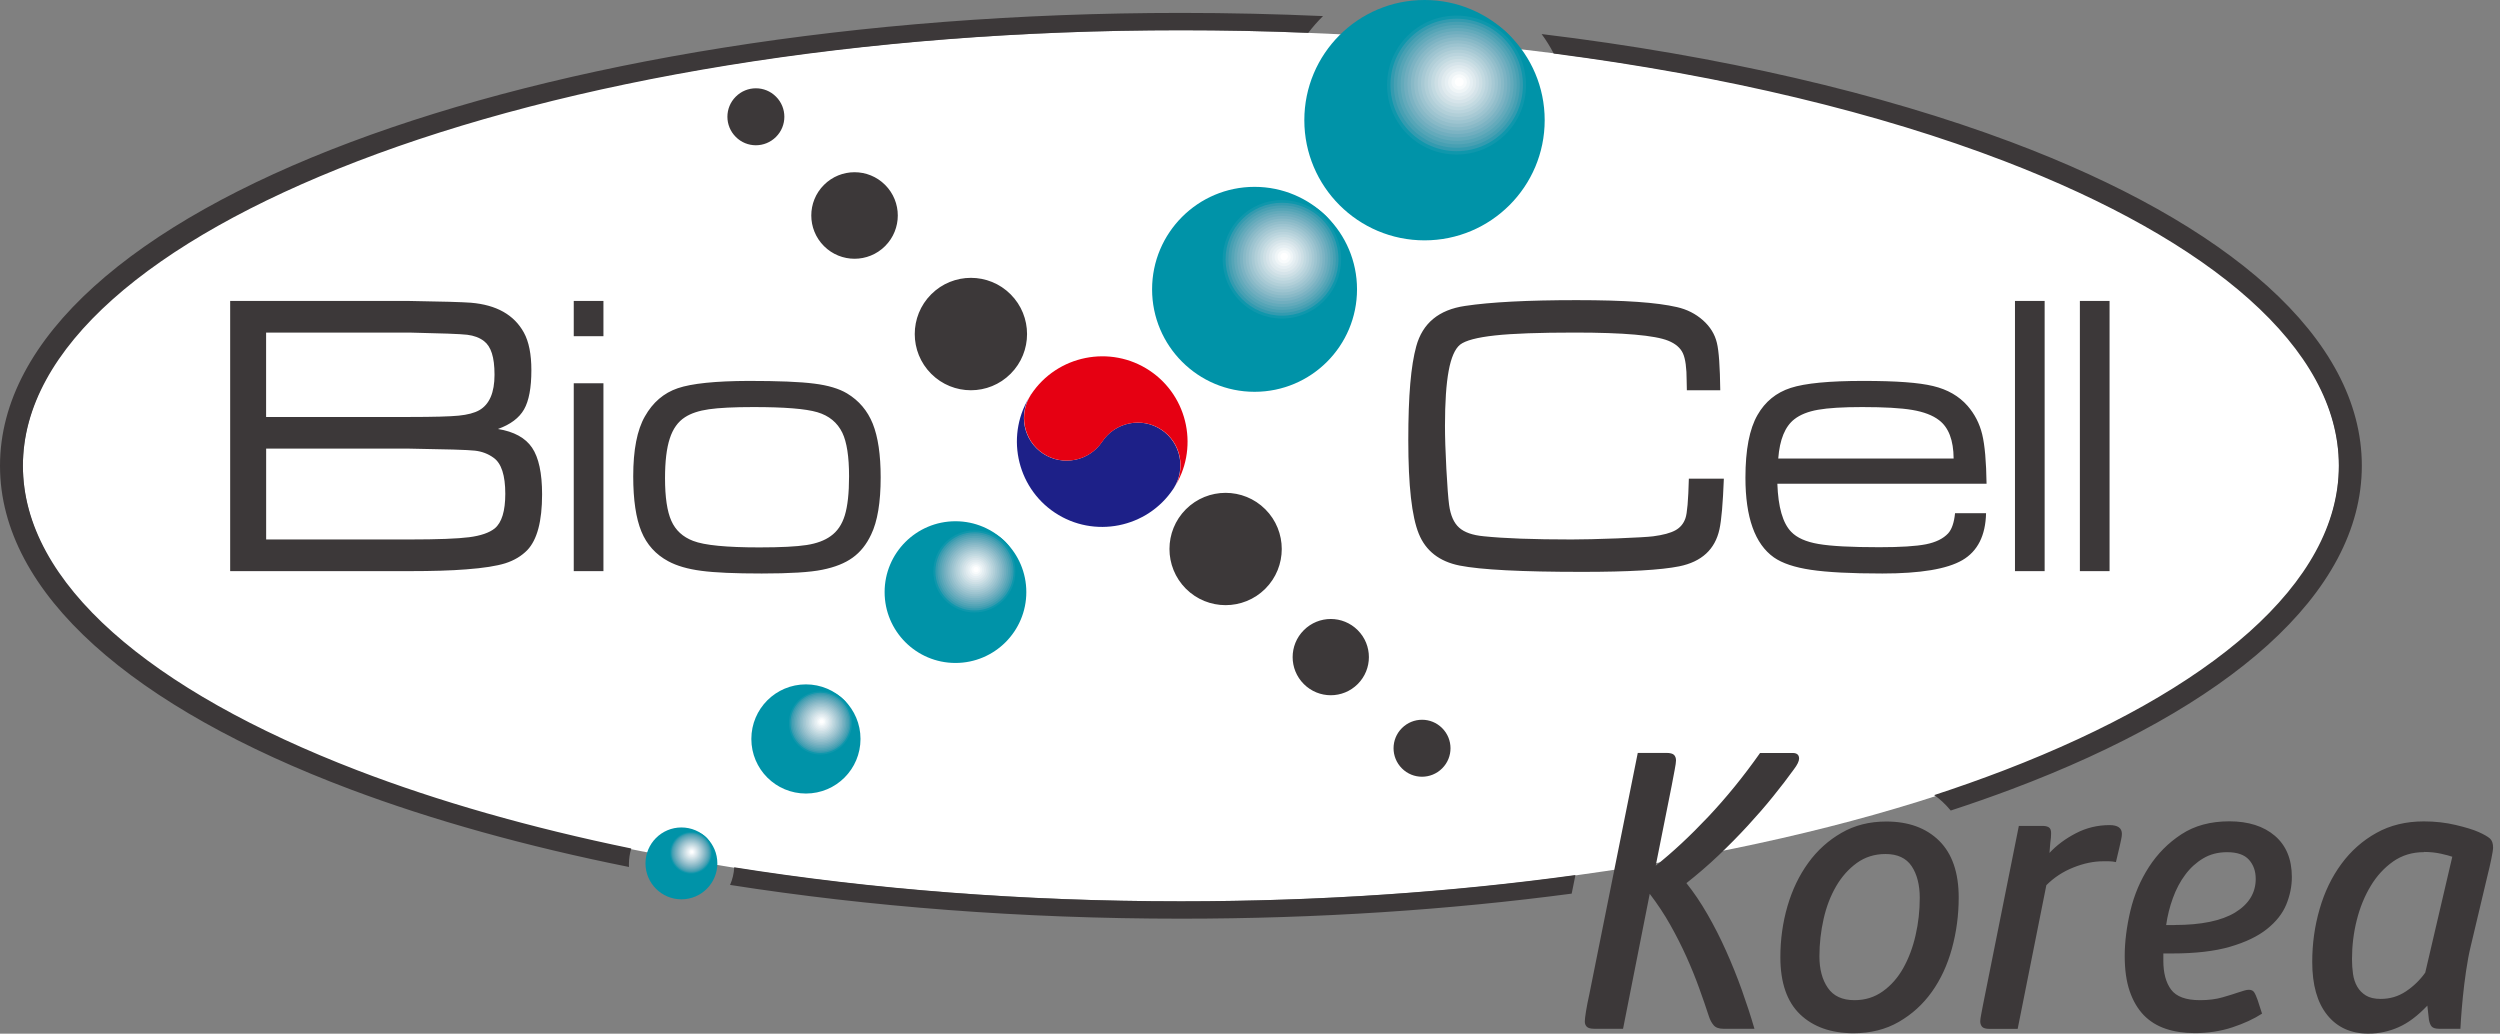 <svg width="104" height="43" viewBox="0 0 104 43" fill="none" xmlns="http://www.w3.org/2000/svg">
<rect x="0" y="0" width="104" height="43" fill="#808080" stroke="none"/>
<g clip-path="url(#clip0_486_21444)">
<path fill-rule="evenodd" clip-rule="evenodd" d="M49.127 1.258C75.732 1.258 97.299 9.369 97.299 19.377C97.299 29.384 75.732 37.495 49.127 37.495C22.522 37.495 0.953 29.384 0.953 19.377C0.953 9.369 22.522 1.258 49.127 1.258Z" fill="white"/>
<path d="M100.973 41.839C100.575 42.258 100.179 42.557 99.78 42.732C99.382 42.909 98.963 42.998 98.523 42.998C97.794 42.998 97.223 42.737 96.809 42.219C96.395 41.701 96.189 40.967 96.189 40.016C96.189 39.253 96.291 38.521 96.497 37.813C96.7 37.107 97.002 36.482 97.4 35.941C97.799 35.399 98.283 34.969 98.859 34.649C99.431 34.329 100.09 34.17 100.83 34.17C101.293 34.17 101.736 34.219 102.155 34.318C102.575 34.417 102.895 34.516 103.116 34.615C103.337 34.714 103.491 34.803 103.58 34.881C103.668 34.959 103.712 35.084 103.712 35.261C103.712 35.339 103.686 35.498 103.637 35.74C103.587 35.982 103.535 36.209 103.481 36.42L102.785 39.352C102.707 39.672 102.642 40.019 102.588 40.396C102.533 40.771 102.489 41.13 102.455 41.472C102.421 41.813 102.397 42.11 102.379 42.357C102.364 42.604 102.353 42.753 102.353 42.797H101.476C101.322 42.797 101.215 42.766 101.161 42.706C101.106 42.646 101.067 42.55 101.043 42.417L100.978 41.836L100.973 41.839ZM100.84 35.449C100.353 35.449 99.926 35.579 99.556 35.837C99.187 36.097 98.874 36.435 98.622 36.855C98.369 37.274 98.174 37.748 98.041 38.279C97.908 38.808 97.843 39.349 97.843 39.901C97.843 40.112 97.856 40.316 97.885 40.513C97.913 40.711 97.971 40.888 98.059 41.042C98.148 41.196 98.27 41.321 98.424 41.414C98.577 41.508 98.783 41.555 99.036 41.555C99.421 41.555 99.773 41.451 100.088 41.24C100.403 41.029 100.671 40.771 100.89 40.461L102.015 35.641C101.926 35.607 101.772 35.566 101.551 35.516C101.33 35.467 101.093 35.441 100.84 35.441V35.449ZM90.458 38.48C91.573 38.48 92.414 38.305 92.984 37.959C93.552 37.61 93.838 37.144 93.838 36.56C93.838 36.24 93.744 35.975 93.557 35.766C93.369 35.555 93.065 35.451 92.645 35.451C92.27 35.451 91.94 35.537 91.651 35.709C91.364 35.881 91.114 36.107 90.906 36.389C90.695 36.67 90.526 36.993 90.393 37.357C90.26 37.722 90.166 38.097 90.112 38.482H90.461L90.458 38.48ZM89.995 39.67V39.967C89.995 40.474 90.101 40.875 90.317 41.167C90.534 41.459 90.932 41.607 91.518 41.607C91.872 41.607 92.182 41.568 92.453 41.49C92.724 41.412 92.934 41.347 93.091 41.292C93.2 41.258 93.289 41.232 93.356 41.209C93.421 41.188 93.489 41.175 93.554 41.175C93.653 41.175 93.726 41.209 93.77 41.274C93.815 41.339 93.864 41.451 93.919 41.604L94.101 42.167C93.76 42.388 93.349 42.578 92.867 42.737C92.388 42.896 91.864 42.977 91.302 42.977C90.849 42.977 90.442 42.917 90.086 42.794C89.726 42.672 89.424 42.482 89.174 42.224C88.927 41.964 88.732 41.633 88.594 41.23C88.456 40.826 88.388 40.339 88.388 39.763C88.388 39.188 88.469 38.537 88.627 37.876C88.786 37.214 89.044 36.61 89.398 36.063C89.752 35.516 90.2 35.063 90.747 34.706C91.294 34.347 91.958 34.167 92.742 34.167C93.526 34.167 94.169 34.368 94.638 34.772C95.106 35.175 95.341 35.745 95.341 36.485C95.341 36.87 95.263 37.253 95.109 37.628C94.955 38.003 94.687 38.344 94.307 38.646C93.927 38.951 93.416 39.196 92.776 39.383C92.135 39.571 91.33 39.664 90.359 39.664H89.995V39.67ZM88.023 35.863C87.924 35.842 87.828 35.829 87.734 35.829H87.495C87.096 35.829 86.682 35.915 86.253 36.087C85.823 36.258 85.448 36.503 85.128 36.824L83.935 42.802H82.776C82.61 42.802 82.503 42.771 82.453 42.711C82.404 42.651 82.378 42.576 82.378 42.487C82.378 42.432 82.391 42.334 82.419 42.19C82.448 42.047 82.472 41.914 82.495 41.792L83.984 34.358H84.979C85.078 34.358 85.162 34.376 85.227 34.415C85.292 34.454 85.326 34.535 85.326 34.654C85.326 34.709 85.323 34.774 85.318 34.844C85.312 34.915 85.305 34.99 85.292 35.068L85.258 35.482C85.555 35.162 85.922 34.889 86.359 34.662C86.794 34.436 87.263 34.324 87.758 34.324C88.099 34.324 88.271 34.446 88.271 34.688C88.271 34.753 88.26 34.837 88.237 34.936C88.213 35.035 88.193 35.133 88.172 35.232L88.023 35.863ZM75.688 39.787C75.688 40.316 75.803 40.753 76.037 41.094C76.269 41.435 76.639 41.607 77.146 41.607C77.589 41.607 77.98 41.485 78.321 41.242C78.662 41 78.948 40.677 79.175 40.274C79.401 39.87 79.573 39.414 79.688 38.907C79.805 38.399 79.862 37.881 79.862 37.349C79.862 36.818 79.75 36.37 79.524 36.032C79.297 35.696 78.935 35.527 78.438 35.527C77.985 35.527 77.589 35.652 77.245 35.899C76.904 36.146 76.615 36.469 76.383 36.868C76.152 37.266 75.977 37.717 75.863 38.224C75.748 38.732 75.688 39.25 75.688 39.782V39.787ZM74.063 39.821C74.063 39.081 74.162 38.373 74.36 37.693C74.558 37.014 74.847 36.415 75.222 35.897C75.597 35.378 76.058 34.962 76.605 34.647C77.152 34.331 77.771 34.175 78.467 34.175C79.394 34.175 80.128 34.443 80.67 34.977C81.211 35.514 81.482 36.3 81.482 37.337C81.482 38.066 81.388 38.771 81.201 39.456C81.013 40.141 80.735 40.742 80.365 41.261C79.995 41.779 79.537 42.196 78.99 42.511C78.443 42.826 77.818 42.982 77.11 42.982C76.172 42.982 75.43 42.719 74.883 42.196C74.337 41.672 74.063 40.878 74.063 39.818V39.821ZM68.881 36.011C69.576 35.459 70.303 34.782 71.058 33.983C71.813 33.183 72.535 32.295 73.219 31.324H74.576C74.753 31.324 74.842 31.402 74.842 31.556C74.842 31.665 74.769 31.816 74.626 32.004C74.371 32.358 74.084 32.733 73.764 33.128C73.444 33.527 73.092 33.93 72.712 34.344C72.332 34.758 71.925 35.17 71.496 35.579C71.066 35.988 70.618 36.373 70.155 36.738C70.465 37.123 70.756 37.558 71.032 38.037C71.308 38.516 71.566 39.021 71.803 39.553C72.04 40.081 72.259 40.623 72.457 41.175C72.654 41.727 72.832 42.269 72.985 42.797H71.694C71.506 42.797 71.371 42.748 71.287 42.649C71.204 42.55 71.141 42.432 71.097 42.3C70.975 41.925 70.837 41.524 70.683 41.099C70.53 40.675 70.353 40.24 70.155 39.8C69.957 39.36 69.733 38.917 69.483 38.474C69.235 38.032 68.949 37.602 68.629 37.183L67.519 42.797H66.327C66.173 42.797 66.066 42.768 66.012 42.714C65.957 42.659 65.928 42.586 65.928 42.498C65.928 42.419 65.944 42.276 65.978 42.068C66.012 41.857 66.056 41.633 66.111 41.388L68.131 31.321H69.324C69.478 31.321 69.584 31.35 69.639 31.404C69.694 31.459 69.722 31.537 69.722 31.636C69.722 31.701 69.704 31.834 69.665 32.035C69.626 32.233 69.584 32.454 69.54 32.696L68.879 36.008L68.881 36.011ZM32.282 4.021C32.745 4.482 32.745 5.234 32.282 5.695C31.818 6.159 31.068 6.159 30.608 5.695C30.144 5.232 30.144 4.482 30.608 4.021C31.071 3.557 31.821 3.557 32.282 4.021ZM36.821 7.692C37.524 8.396 37.524 9.533 36.821 10.237C36.118 10.94 34.98 10.94 34.277 10.237C33.574 9.533 33.574 8.393 34.277 7.692C34.98 6.989 36.118 6.989 36.821 7.692ZM42.042 12.244C42.953 13.156 42.953 14.637 42.042 15.549C41.13 16.463 39.649 16.463 38.737 15.549C37.826 14.637 37.826 13.156 38.737 12.244C39.651 11.33 41.13 11.33 42.042 12.244ZM52.637 21.186C53.549 22.098 53.549 23.579 52.637 24.491C51.726 25.402 50.244 25.402 49.333 24.491C48.422 23.577 48.422 22.098 49.333 21.186C50.244 20.275 51.726 20.275 52.637 21.186ZM56.481 26.215C57.101 26.834 57.101 27.837 56.481 28.457C55.861 29.077 54.859 29.077 54.239 28.457C53.619 27.837 53.619 26.834 54.239 26.215C54.859 25.595 55.861 25.595 56.481 26.215ZM81.149 33.719C82.016 33.436 82.857 33.141 83.667 32.837C92.677 29.454 98.252 24.699 98.252 19.374C98.252 14.049 92.679 9.294 83.667 5.911C78.256 3.88 71.584 2.32 64.132 1.417C64.319 1.672 64.488 1.943 64.634 2.227C71.777 3.154 78.172 4.7 83.383 6.703C91.979 10.007 97.296 14.492 97.296 19.371C97.296 24.251 91.979 28.733 83.383 32.04C82.445 32.399 81.472 32.746 80.461 33.076C80.693 33.233 80.92 33.441 81.149 33.717V33.719ZM30.545 36.079C30.529 36.339 30.47 36.587 30.371 36.813C36.149 37.717 42.484 38.217 49.127 38.217C54.825 38.217 60.296 37.849 65.382 37.175L65.538 36.402C60.413 37.11 54.89 37.495 49.127 37.495C42.542 37.495 36.266 36.99 30.545 36.079ZM49.127 0.537C51.127 0.537 53.101 0.583 55.038 0.669C54.817 0.886 54.611 1.12 54.424 1.367C52.684 1.294 50.916 1.258 49.127 1.258C35.74 1.258 23.629 3.341 14.869 6.708C6.27 10.015 0.953 14.497 0.953 19.377C0.953 24.256 6.27 28.738 14.866 32.045C18.212 33.331 22.051 34.43 26.261 35.297C26.199 35.503 26.163 35.722 26.163 35.949C26.163 35.988 26.163 36.027 26.165 36.066C21.887 35.209 17.986 34.118 14.582 32.839C5.573 29.454 0 24.702 0 19.377C0 14.051 5.573 9.297 14.585 5.914C23.433 2.591 35.646 0.537 49.127 0.537ZM31.345 16.934C30.527 16.934 29.91 16.965 29.493 17.025C29.076 17.085 28.743 17.195 28.496 17.356C28.204 17.543 27.993 17.838 27.863 18.241C27.73 18.645 27.665 19.194 27.665 19.892C27.665 20.684 27.753 21.275 27.928 21.666C28.102 22.059 28.404 22.337 28.834 22.501C29.305 22.684 30.225 22.772 31.592 22.772C32.48 22.772 33.136 22.738 33.555 22.673C33.974 22.608 34.308 22.483 34.555 22.303C34.829 22.111 35.026 21.824 35.144 21.439C35.261 21.054 35.321 20.515 35.321 19.817C35.321 18.994 35.227 18.39 35.042 18.004C34.834 17.577 34.487 17.291 34.001 17.148C33.514 17.004 32.631 16.934 31.345 16.934ZM31.147 15.846C32.376 15.846 33.284 15.882 33.868 15.958C34.451 16.03 34.909 16.169 35.237 16.366C35.732 16.663 36.089 17.085 36.308 17.629C36.526 18.176 36.636 18.918 36.636 19.856C36.636 20.9 36.503 21.692 36.24 22.236C36.047 22.647 35.792 22.968 35.469 23.199C35.149 23.431 34.727 23.598 34.206 23.702C33.701 23.806 32.863 23.858 31.686 23.858C30.576 23.858 29.74 23.822 29.175 23.746C28.61 23.673 28.152 23.538 27.8 23.348C27.28 23.069 26.905 22.655 26.681 22.108C26.457 21.561 26.342 20.798 26.342 19.814C26.342 18.715 26.504 17.884 26.829 17.32C27.157 16.739 27.613 16.348 28.196 16.15C28.777 15.952 29.761 15.851 31.144 15.846H31.147ZM23.868 15.944H25.103V23.759H23.868V15.944ZM23.868 12.52H25.103V13.986H23.868V12.52ZM11.072 22.442H17.033C18.207 22.442 19.035 22.41 19.52 22.348C20.001 22.285 20.355 22.163 20.582 21.981C20.874 21.738 21.02 21.259 21.02 20.541C21.02 19.772 20.858 19.273 20.533 19.043C20.309 18.879 20.048 18.78 19.754 18.747C19.46 18.713 18.554 18.687 17.033 18.663H11.072V22.442ZM11.072 17.346H17.033C18.033 17.346 18.715 17.327 19.082 17.291C19.449 17.254 19.736 17.179 19.939 17.064C20.361 16.822 20.572 16.332 20.572 15.59C20.572 14.848 20.426 14.416 20.134 14.189C19.947 14.046 19.715 13.96 19.434 13.926C19.155 13.893 18.353 13.864 17.03 13.835H11.07V17.343L11.072 17.346ZM9.575 23.759V12.52H17.035C18.397 12.541 19.246 12.567 19.587 12.593C20.652 12.682 21.387 13.096 21.793 13.835C22.001 14.213 22.105 14.736 22.105 15.4C22.105 16.129 22.004 16.674 21.801 17.03C21.598 17.387 21.236 17.658 20.715 17.846C21.384 17.955 21.858 18.215 22.134 18.624C22.41 19.033 22.551 19.679 22.551 20.564C22.551 21.684 22.345 22.457 21.934 22.887C21.691 23.134 21.389 23.314 21.025 23.431C20.66 23.546 20.116 23.632 19.39 23.686C18.77 23.736 17.983 23.759 17.035 23.759H9.575ZM86.523 12.52H87.758V23.759H86.523V12.52ZM83.823 12.52H85.057V23.759H83.823V12.52ZM81.271 19.075C81.266 18.312 81.063 17.78 80.662 17.478C80.399 17.275 80.029 17.135 79.555 17.054C79.081 16.973 78.383 16.934 77.467 16.934C76.665 16.934 76.055 16.971 75.633 17.046C75.214 17.119 74.886 17.252 74.649 17.437C74.258 17.739 74.035 18.285 73.975 19.075H81.271ZM81.328 21.348H82.62C82.599 22.28 82.269 22.934 81.633 23.303C80.995 23.673 79.888 23.858 78.308 23.858C77.001 23.858 76.008 23.806 75.331 23.704C74.654 23.603 74.141 23.431 73.795 23.189C73.003 22.629 72.61 21.522 72.61 19.871C72.61 18.713 72.777 17.843 73.113 17.262C73.43 16.707 73.891 16.332 74.493 16.137C75.094 15.942 76.097 15.846 77.503 15.846C78.909 15.846 79.821 15.916 80.417 16.059C81.016 16.202 81.493 16.476 81.849 16.882C82.146 17.223 82.349 17.616 82.459 18.067C82.568 18.517 82.628 19.202 82.641 20.124H73.938C73.972 21.095 74.162 21.762 74.514 22.124C74.751 22.371 75.128 22.541 75.647 22.629C76.165 22.72 77.008 22.764 78.178 22.764C79.06 22.764 79.709 22.723 80.12 22.642C80.532 22.559 80.839 22.408 81.042 22.189C81.196 22.02 81.292 21.736 81.331 21.34L81.328 21.348ZM58.319 31.964C57.856 31.501 57.856 30.751 58.319 30.29C58.783 29.826 59.533 29.826 59.994 30.29C60.457 30.753 60.457 31.503 59.994 31.964C59.53 32.428 58.78 32.428 58.319 31.964ZM70.254 19.913H71.712C71.673 20.934 71.613 21.637 71.529 22.02C71.347 22.853 70.79 23.369 69.858 23.559C69.1 23.712 67.754 23.79 65.814 23.79C63.298 23.79 61.6 23.702 60.718 23.527C59.879 23.358 59.312 22.918 59.023 22.207C58.731 21.496 58.585 20.2 58.585 18.317C58.585 16.434 58.694 15.218 58.916 14.406C59.179 13.445 59.856 12.885 60.949 12.726C62.004 12.567 63.548 12.486 65.585 12.486C67.621 12.486 68.92 12.583 69.759 12.775C70.175 12.869 70.537 13.052 70.842 13.322C71.147 13.593 71.339 13.908 71.423 14.265C71.506 14.601 71.55 15.255 71.563 16.234H70.173C70.168 16.041 70.165 15.913 70.165 15.846C70.165 15.307 70.113 14.924 70.009 14.697C69.905 14.471 69.701 14.296 69.399 14.174C68.845 13.95 67.551 13.835 65.514 13.835C64.038 13.835 62.928 13.874 62.189 13.955C61.447 14.036 60.965 14.163 60.739 14.338C60.525 14.512 60.366 14.877 60.265 15.424C60.163 15.973 60.111 16.736 60.111 17.713C60.111 18.174 60.129 18.77 60.168 19.499C60.207 20.228 60.246 20.731 60.283 21.007C60.343 21.442 60.481 21.754 60.699 21.949C60.916 22.145 61.257 22.265 61.725 22.309C62.577 22.397 63.793 22.442 65.374 22.442C65.855 22.442 66.488 22.426 67.272 22.397C68.053 22.366 68.553 22.337 68.767 22.311C69.183 22.257 69.493 22.173 69.696 22.061C69.899 21.949 70.04 21.78 70.115 21.556C70.186 21.358 70.233 20.811 70.256 19.918L70.254 19.913Z" fill="#3C3839"/>
<path fill-rule="evenodd" clip-rule="evenodd" d="M59.26 0C62.02 0 64.259 2.239 64.259 5C64.259 7.76 62.02 9.999 59.26 9.999C56.499 9.999 54.26 7.76 54.26 5C54.26 2.239 56.497 0 59.26 0Z" fill="#0093A8"/>
<path fill-rule="evenodd" clip-rule="evenodd" d="M60.587 0.521C62.259 0.521 63.613 1.875 63.613 3.547C63.613 5.219 62.259 6.573 60.587 6.573C58.916 6.573 57.562 5.219 57.562 3.547C57.562 1.875 58.916 0.521 60.587 0.521Z" fill="#0093A8"/>
<path fill-rule="evenodd" clip-rule="evenodd" d="M60.593 0.648C62.189 0.648 63.483 1.943 63.483 3.539C63.483 5.135 62.189 6.429 60.593 6.429C58.996 6.429 57.702 5.135 57.702 3.539C57.702 1.943 58.996 0.648 60.593 0.648Z" fill="#0F97AC"/>
<path fill-rule="evenodd" clip-rule="evenodd" d="M60.598 0.779C62.119 0.779 63.353 2.013 63.353 3.534C63.353 5.055 62.119 6.289 60.598 6.289C59.077 6.289 57.843 5.055 57.843 3.534C57.843 2.013 59.077 0.779 60.598 0.779Z" fill="#339BB0"/>
<path fill-rule="evenodd" clip-rule="evenodd" d="M60.603 0.906C62.051 0.906 63.223 2.078 63.223 3.526C63.223 4.974 62.051 6.146 60.603 6.146C59.155 6.146 57.983 4.974 57.983 3.526C57.983 2.078 59.155 0.906 60.603 0.906Z" fill="#47A0B3"/>
<path fill-rule="evenodd" clip-rule="evenodd" d="M60.611 1.037C61.983 1.037 63.095 2.149 63.095 3.521C63.095 4.893 61.983 6.005 60.611 6.005C59.239 6.005 58.127 4.893 58.127 3.521C58.127 2.149 59.239 1.037 60.611 1.037Z" fill="#55A5B7"/>
<path fill-rule="evenodd" clip-rule="evenodd" d="M60.616 1.164C61.913 1.164 62.965 2.216 62.965 3.513C62.965 4.81 61.913 5.862 60.616 5.862C59.319 5.862 58.267 4.81 58.267 3.513C58.267 2.216 59.319 1.164 60.616 1.164Z" fill="#63AABB"/>
<path fill-rule="evenodd" clip-rule="evenodd" d="M60.621 1.292C61.845 1.292 62.835 2.284 62.835 3.505C62.835 4.726 61.843 5.718 60.621 5.718C59.4 5.718 58.408 4.726 58.408 3.505C58.408 2.284 59.4 1.292 60.621 1.292Z" fill="#70AEBF"/>
<path fill-rule="evenodd" clip-rule="evenodd" d="M60.627 1.422C61.775 1.422 62.705 2.352 62.705 3.5C62.705 4.648 61.775 5.578 60.627 5.578C59.478 5.578 58.549 4.648 58.549 3.5C58.549 2.352 59.478 1.422 60.627 1.422Z" fill="#7CB3C3"/>
<path fill-rule="evenodd" clip-rule="evenodd" d="M60.632 1.549C61.705 1.549 62.574 2.419 62.574 3.492C62.574 4.565 61.705 5.434 60.632 5.434C59.559 5.434 58.689 4.565 58.689 3.492C58.689 2.419 59.559 1.549 60.632 1.549Z" fill="#88B9C7"/>
<path fill-rule="evenodd" clip-rule="evenodd" d="M60.637 1.68C61.634 1.68 62.444 2.49 62.444 3.487C62.444 4.484 61.634 5.294 60.637 5.294C59.64 5.294 58.83 4.484 58.83 3.487C58.83 2.49 59.64 1.68 60.637 1.68Z" fill="#93BECB"/>
<path fill-rule="evenodd" clip-rule="evenodd" d="M60.645 1.807C61.569 1.807 62.316 2.557 62.316 3.479C62.316 4.401 61.566 5.151 60.645 5.151C59.723 5.151 58.973 4.401 58.973 3.479C58.973 2.557 59.723 1.807 60.645 1.807Z" fill="#9DC4D0"/>
<path fill-rule="evenodd" clip-rule="evenodd" d="M60.65 1.938C61.499 1.938 62.186 2.625 62.186 3.474C62.186 4.323 61.499 5.01 60.65 5.01C59.801 5.01 59.114 4.323 59.114 3.474C59.114 2.625 59.801 1.938 60.65 1.938Z" fill="#A7C9D4"/>
<path fill-rule="evenodd" clip-rule="evenodd" d="M60.655 2.065C61.428 2.065 62.056 2.693 62.056 3.466C62.056 4.239 61.428 4.867 60.655 4.867C59.882 4.867 59.254 4.239 59.254 3.466C59.254 2.693 59.882 2.065 60.655 2.065Z" fill="#B1CFD8"/>
<path fill-rule="evenodd" clip-rule="evenodd" d="M60.66 2.192C61.361 2.192 61.926 2.76 61.926 3.458C61.926 4.156 61.358 4.723 60.66 4.723C59.962 4.723 59.395 4.156 59.395 3.458C59.395 2.76 59.962 2.192 60.66 2.192Z" fill="#BAD4DD"/>
<path fill-rule="evenodd" clip-rule="evenodd" d="M60.666 2.323C61.291 2.323 61.798 2.831 61.798 3.455C61.798 4.08 61.291 4.586 60.666 4.586C60.041 4.586 59.533 4.078 59.533 3.455C59.533 2.833 60.041 2.323 60.666 2.323Z" fill="#C3DAE1"/>
<path fill-rule="evenodd" clip-rule="evenodd" d="M60.671 2.45C61.22 2.45 61.668 2.895 61.668 3.448C61.668 4 61.223 4.445 60.671 4.445C60.119 4.445 59.674 4 59.674 3.448C59.674 2.895 60.119 2.45 60.671 2.45Z" fill="#CDDFE5"/>
<path fill-rule="evenodd" clip-rule="evenodd" d="M60.676 2.581C61.152 2.581 61.538 2.966 61.538 3.442C61.538 3.919 61.152 4.304 60.676 4.304C60.199 4.304 59.814 3.919 59.814 3.442C59.814 2.966 60.199 2.581 60.676 2.581Z" fill="#D6E4EA"/>
<path fill-rule="evenodd" clip-rule="evenodd" d="M60.684 2.708C61.085 2.708 61.41 3.034 61.41 3.435C61.41 3.836 61.085 4.161 60.684 4.161C60.283 4.161 59.957 3.836 59.957 3.435C59.957 3.034 60.283 2.708 60.684 2.708Z" fill="#DFEAEE"/>
<path fill-rule="evenodd" clip-rule="evenodd" d="M60.689 2.836C61.014 2.836 61.28 3.102 61.28 3.427C61.28 3.753 61.017 4.018 60.689 4.018C60.361 4.018 60.098 3.755 60.098 3.427C60.098 3.099 60.364 2.836 60.689 2.836Z" fill="#E6EFF3"/>
<path fill-rule="evenodd" clip-rule="evenodd" d="M60.694 2.966C60.947 2.966 61.15 3.169 61.15 3.422C61.15 3.674 60.947 3.877 60.694 3.877C60.442 3.877 60.239 3.674 60.239 3.422C60.239 3.169 60.442 2.966 60.694 2.966Z" fill="#EFF5F7"/>
<path fill-rule="evenodd" clip-rule="evenodd" d="M60.699 3.094C60.877 3.094 61.02 3.237 61.02 3.414C61.02 3.591 60.877 3.734 60.699 3.734C60.522 3.734 60.379 3.591 60.379 3.414C60.379 3.237 60.522 3.094 60.699 3.094Z" fill="#F8FBFC"/>
<path fill-rule="evenodd" clip-rule="evenodd" d="M60.705 3.224C60.806 3.224 60.889 3.307 60.889 3.409C60.889 3.51 60.806 3.593 60.705 3.593C60.603 3.593 60.52 3.51 60.52 3.409C60.52 3.307 60.603 3.224 60.705 3.224Z" fill="white"/>
<path fill-rule="evenodd" clip-rule="evenodd" d="M52.19 7.773C54.544 7.773 56.452 9.682 56.452 12.036C56.452 14.39 54.544 16.299 52.19 16.299C49.836 16.299 47.927 14.39 47.927 12.036C47.927 9.682 49.836 7.773 52.19 7.773Z" fill="#0093A8"/>
<path fill-rule="evenodd" clip-rule="evenodd" d="M53.322 8.216C54.747 8.216 55.9 9.369 55.9 10.794C55.9 12.218 54.747 13.372 53.322 13.372C51.898 13.372 50.744 12.218 50.744 10.794C50.744 9.369 51.898 8.216 53.322 8.216Z" fill="#0093A8"/>
<path fill-rule="evenodd" clip-rule="evenodd" d="M53.327 8.325C54.689 8.325 55.791 9.429 55.791 10.789C55.791 12.148 54.687 13.252 53.327 13.252C51.968 13.252 50.864 12.148 50.864 10.789C50.864 9.429 51.968 8.325 53.327 8.325Z" fill="#0F97AC"/>
<path fill-rule="evenodd" clip-rule="evenodd" d="M53.333 8.435C54.63 8.435 55.681 9.487 55.681 10.783C55.681 12.08 54.63 13.132 53.333 13.132C52.036 13.132 50.984 12.08 50.984 10.783C50.984 9.487 52.036 8.435 53.333 8.435Z" fill="#339BB0"/>
<path fill-rule="evenodd" clip-rule="evenodd" d="M53.335 8.544C54.57 8.544 55.57 9.544 55.57 10.778C55.57 12.012 54.57 13.012 53.335 13.012C52.101 13.012 51.101 12.012 51.101 10.778C51.101 9.544 52.101 8.544 53.335 8.544Z" fill="#47A0B3"/>
<path fill-rule="evenodd" clip-rule="evenodd" d="M53.34 8.656C54.51 8.656 55.458 9.604 55.458 10.773C55.458 11.942 54.51 12.89 53.34 12.89C52.171 12.89 51.223 11.942 51.223 10.773C51.223 9.604 52.171 8.656 53.34 8.656Z" fill="#55A5B7"/>
<path fill-rule="evenodd" clip-rule="evenodd" d="M53.346 8.765C54.452 8.765 55.348 9.661 55.348 10.768C55.348 11.874 54.452 12.77 53.346 12.77C52.239 12.77 51.343 11.874 51.343 10.768C51.343 9.661 52.239 8.765 53.346 8.765Z" fill="#63AABB"/>
<path fill-rule="evenodd" clip-rule="evenodd" d="M53.351 8.875C54.393 8.875 55.239 9.718 55.239 10.762C55.239 11.807 54.395 12.65 53.351 12.65C52.307 12.65 51.463 11.807 51.463 10.762C51.463 9.718 52.307 8.875 53.351 8.875Z" fill="#70AEBF"/>
<path fill-rule="evenodd" clip-rule="evenodd" d="M53.356 8.984C54.335 8.984 55.127 9.778 55.127 10.755C55.127 11.731 54.333 12.525 53.356 12.525C52.38 12.525 51.585 11.731 51.585 10.755C51.585 9.778 52.38 8.984 53.356 8.984Z" fill="#7CB3C3"/>
<path fill-rule="evenodd" clip-rule="evenodd" d="M53.361 9.093C54.275 9.093 55.017 9.835 55.017 10.749C55.017 11.663 54.275 12.406 53.361 12.406C52.447 12.406 51.705 11.663 51.705 10.749C51.705 9.835 52.447 9.093 53.361 9.093Z" fill="#88B9C7"/>
<path fill-rule="evenodd" clip-rule="evenodd" d="M53.364 9.203C54.215 9.203 54.905 9.893 54.905 10.744C54.905 11.596 54.215 12.286 53.364 12.286C52.512 12.286 51.822 11.596 51.822 10.744C51.822 9.893 52.512 9.203 53.364 9.203Z" fill="#93BECB"/>
<path fill-rule="evenodd" clip-rule="evenodd" d="M53.369 9.312C54.156 9.312 54.796 9.95 54.796 10.739C54.796 11.528 54.158 12.166 53.369 12.166C52.58 12.166 51.942 11.528 51.942 10.739C51.942 9.95 52.58 9.312 53.369 9.312Z" fill="#9DC4D0"/>
<path fill-rule="evenodd" clip-rule="evenodd" d="M53.374 9.421C54.098 9.421 54.684 10.007 54.684 10.731C54.684 11.455 54.098 12.041 53.374 12.041C52.65 12.041 52.065 11.455 52.065 10.731C52.065 10.007 52.65 9.421 53.374 9.421Z" fill="#A7C9D4"/>
<path fill-rule="evenodd" clip-rule="evenodd" d="M53.38 9.533C54.038 9.533 54.575 10.067 54.575 10.728C54.575 11.39 54.041 11.924 53.38 11.924C52.718 11.924 52.184 11.39 52.184 10.728C52.184 10.067 52.718 9.533 53.38 9.533Z" fill="#B1CFD8"/>
<path fill-rule="evenodd" clip-rule="evenodd" d="M53.385 9.643C53.981 9.643 54.465 10.127 54.465 10.723C54.465 11.32 53.981 11.804 53.385 11.804C52.788 11.804 52.304 11.32 52.304 10.723C52.304 10.127 52.788 9.643 53.385 9.643Z" fill="#BAD4DD"/>
<path fill-rule="evenodd" clip-rule="evenodd" d="M53.39 9.752C53.924 9.752 54.353 10.184 54.353 10.715C54.353 11.247 53.921 11.679 53.39 11.679C52.859 11.679 52.426 11.247 52.426 10.715C52.426 10.184 52.859 9.752 53.39 9.752Z" fill="#C3DAE1"/>
<path fill-rule="evenodd" clip-rule="evenodd" d="M53.393 9.861C53.861 9.861 54.242 10.242 54.242 10.71C54.242 11.179 53.861 11.559 53.393 11.559C52.924 11.559 52.544 11.179 52.544 10.71C52.544 10.242 52.924 9.861 53.393 9.861Z" fill="#CDDFE5"/>
<path fill-rule="evenodd" clip-rule="evenodd" d="M53.398 9.971C53.804 9.971 54.132 10.299 54.132 10.705C54.132 11.111 53.804 11.439 53.398 11.439C52.992 11.439 52.664 11.111 52.664 10.705C52.664 10.299 52.992 9.971 53.398 9.971Z" fill="#D6E4EA"/>
<path fill-rule="evenodd" clip-rule="evenodd" d="M53.403 10.08C53.744 10.08 54.023 10.356 54.023 10.7C54.023 11.044 53.747 11.32 53.403 11.32C53.059 11.32 52.783 11.044 52.783 10.7C52.783 10.356 53.059 10.08 53.403 10.08Z" fill="#DFEAEE"/>
<path fill-rule="evenodd" clip-rule="evenodd" d="M53.408 10.19C53.687 10.19 53.911 10.416 53.911 10.692C53.911 10.968 53.684 11.195 53.408 11.195C53.132 11.195 52.906 10.968 52.906 10.692C52.906 10.416 53.132 10.19 53.408 10.19Z" fill="#E6EFF3"/>
<path fill-rule="evenodd" clip-rule="evenodd" d="M53.413 10.299C53.627 10.299 53.801 10.473 53.801 10.687C53.801 10.9 53.627 11.075 53.413 11.075C53.2 11.075 53.025 10.9 53.025 10.687C53.025 10.473 53.2 10.299 53.413 10.299Z" fill="#EFF5F7"/>
<path fill-rule="evenodd" clip-rule="evenodd" d="M53.419 10.411C53.57 10.411 53.692 10.533 53.692 10.684C53.692 10.835 53.57 10.957 53.419 10.957C53.268 10.957 53.145 10.835 53.145 10.684C53.145 10.533 53.268 10.411 53.419 10.411Z" fill="#F8FBFC"/>
<path fill-rule="evenodd" clip-rule="evenodd" d="M53.421 10.52C53.507 10.52 53.577 10.59 53.577 10.676C53.577 10.762 53.507 10.832 53.421 10.832C53.335 10.832 53.265 10.762 53.265 10.676C53.265 10.59 53.335 10.52 53.421 10.52Z" fill="white"/>
<path fill-rule="evenodd" clip-rule="evenodd" d="M39.748 21.684C41.375 21.684 42.695 23.004 42.695 24.631C42.695 26.259 41.375 27.579 39.748 27.579C38.12 27.579 36.8 26.259 36.8 24.631C36.8 23.004 38.12 21.684 39.748 21.684Z" fill="#0093A8"/>
<path fill-rule="evenodd" clip-rule="evenodd" d="M40.531 21.991C41.516 21.991 42.315 22.79 42.315 23.774C42.315 24.759 41.516 25.558 40.531 25.558C39.547 25.558 38.748 24.759 38.748 23.774C38.748 22.79 39.547 21.991 40.531 21.991Z" fill="#0093A8"/>
<path fill-rule="evenodd" clip-rule="evenodd" d="M40.534 22.066C41.477 22.066 42.24 22.829 42.24 23.772C42.24 24.715 41.477 25.478 40.534 25.478C39.591 25.478 38.828 24.715 38.828 23.772C38.828 22.829 39.591 22.066 40.534 22.066Z" fill="#0F97AC"/>
<path fill-rule="evenodd" clip-rule="evenodd" d="M40.539 22.145C41.438 22.145 42.164 22.871 42.164 23.769C42.164 24.668 41.438 25.394 40.539 25.394C39.641 25.394 38.914 24.668 38.914 23.769C38.914 22.871 39.641 22.145 40.539 22.145Z" fill="#339BB0"/>
<path fill-rule="evenodd" clip-rule="evenodd" d="M40.542 22.22C41.396 22.22 42.086 22.913 42.086 23.764C42.086 24.616 41.393 25.309 40.542 25.309C39.69 25.309 38.998 24.616 38.998 23.764C38.998 22.913 39.69 22.22 40.542 22.22Z" fill="#47A0B3"/>
<path fill-rule="evenodd" clip-rule="evenodd" d="M40.544 22.295C41.354 22.295 42.011 22.952 42.011 23.762C42.011 24.571 41.354 25.227 40.544 25.227C39.735 25.227 39.078 24.571 39.078 23.762C39.078 22.952 39.735 22.295 40.544 22.295Z" fill="#55A5B7"/>
<path fill-rule="evenodd" clip-rule="evenodd" d="M40.547 22.371C41.312 22.371 41.932 22.991 41.932 23.756C41.932 24.522 41.312 25.142 40.547 25.142C39.781 25.142 39.162 24.522 39.162 23.756C39.162 22.991 39.781 22.371 40.547 22.371Z" fill="#63AABB"/>
<path fill-rule="evenodd" clip-rule="evenodd" d="M40.552 22.447C41.273 22.447 41.857 23.03 41.857 23.751C41.857 24.473 41.273 25.056 40.552 25.056C39.831 25.056 39.248 24.473 39.248 23.751C39.248 23.03 39.831 22.447 40.552 22.447Z" fill="#70AEBF"/>
<path fill-rule="evenodd" clip-rule="evenodd" d="M40.555 22.522C41.232 22.522 41.781 23.071 41.781 23.748C41.781 24.425 41.232 24.975 40.555 24.975C39.878 24.975 39.328 24.425 39.328 23.748C39.328 23.071 39.878 22.522 40.555 22.522Z" fill="#7CB3C3"/>
<path fill-rule="evenodd" clip-rule="evenodd" d="M40.557 22.598C41.19 22.598 41.703 23.111 41.703 23.743C41.703 24.376 41.19 24.889 40.557 24.889C39.925 24.889 39.412 24.376 39.412 23.743C39.412 23.111 39.925 22.598 40.557 22.598Z" fill="#88B9C7"/>
<path fill-rule="evenodd" clip-rule="evenodd" d="M40.56 22.676C41.149 22.676 41.625 23.152 41.625 23.741C41.625 24.329 41.149 24.806 40.56 24.806C39.972 24.806 39.495 24.329 39.495 23.741C39.495 23.152 39.972 22.676 40.56 22.676Z" fill="#93BECB"/>
<path fill-rule="evenodd" clip-rule="evenodd" d="M40.565 22.752C41.109 22.752 41.552 23.194 41.552 23.738C41.552 24.283 41.109 24.725 40.565 24.725C40.021 24.725 39.578 24.283 39.578 23.738C39.578 23.194 40.021 22.752 40.565 22.752Z" fill="#9DC4D0"/>
<path fill-rule="evenodd" clip-rule="evenodd" d="M40.568 22.827C41.068 22.827 41.474 23.233 41.474 23.733C41.474 24.233 41.068 24.639 40.568 24.639C40.068 24.639 39.662 24.233 39.662 23.733C39.662 23.233 40.068 22.827 40.568 22.827Z" fill="#A7C9D4"/>
<path fill-rule="evenodd" clip-rule="evenodd" d="M40.571 22.902C41.026 22.902 41.399 23.272 41.399 23.728C41.399 24.183 41.029 24.556 40.571 24.556C40.112 24.556 39.742 24.186 39.742 23.728C39.742 23.27 40.112 22.902 40.571 22.902Z" fill="#B1CFD8"/>
<path fill-rule="evenodd" clip-rule="evenodd" d="M40.573 22.977C40.984 22.977 41.32 23.311 41.32 23.725C41.32 24.139 40.987 24.472 40.573 24.472C40.159 24.472 39.826 24.139 39.826 23.725C39.826 23.311 40.159 22.977 40.573 22.977Z" fill="#BAD4DD"/>
<path fill-rule="evenodd" clip-rule="evenodd" d="M40.578 23.053C40.948 23.053 41.245 23.353 41.245 23.72C41.245 24.087 40.945 24.387 40.578 24.387C40.211 24.387 39.912 24.087 39.912 23.72C39.912 23.353 40.211 23.053 40.578 23.053Z" fill="#C3DAE1"/>
<path fill-rule="evenodd" clip-rule="evenodd" d="M40.581 23.129C40.906 23.129 41.169 23.392 41.169 23.717C41.169 24.043 40.906 24.306 40.581 24.306C40.255 24.306 39.992 24.043 39.992 23.717C39.992 23.392 40.255 23.129 40.581 23.129Z" fill="#CDDFE5"/>
<path fill-rule="evenodd" clip-rule="evenodd" d="M40.584 23.207C40.865 23.207 41.091 23.434 41.091 23.715C41.091 23.996 40.865 24.223 40.584 24.223C40.302 24.223 40.076 23.996 40.076 23.715C40.076 23.434 40.302 23.207 40.584 23.207Z" fill="#D6E4EA"/>
<path fill-rule="evenodd" clip-rule="evenodd" d="M40.589 23.282C40.826 23.282 41.016 23.475 41.016 23.709C41.016 23.944 40.823 24.136 40.589 24.136C40.354 24.136 40.162 23.944 40.162 23.709C40.162 23.475 40.354 23.282 40.589 23.282Z" fill="#DFEAEE"/>
<path fill-rule="evenodd" clip-rule="evenodd" d="M40.591 23.358C40.784 23.358 40.94 23.514 40.94 23.707C40.94 23.899 40.784 24.056 40.591 24.056C40.399 24.056 40.242 23.899 40.242 23.707C40.242 23.514 40.399 23.358 40.591 23.358Z" fill="#E6EFF3"/>
<path fill-rule="evenodd" clip-rule="evenodd" d="M40.594 23.434C40.742 23.434 40.862 23.553 40.862 23.702C40.862 23.85 40.742 23.97 40.594 23.97C40.446 23.97 40.326 23.85 40.326 23.702C40.326 23.553 40.446 23.434 40.594 23.434Z" fill="#EFF5F7"/>
<path fill-rule="evenodd" clip-rule="evenodd" d="M40.596 23.509C40.701 23.509 40.784 23.592 40.784 23.696C40.784 23.8 40.701 23.884 40.596 23.884C40.492 23.884 40.409 23.8 40.409 23.696C40.409 23.592 40.492 23.509 40.596 23.509Z" fill="#F8FBFC"/>
<path fill-rule="evenodd" clip-rule="evenodd" d="M40.602 23.584C40.662 23.584 40.711 23.634 40.711 23.694C40.711 23.754 40.662 23.803 40.602 23.803C40.542 23.803 40.492 23.754 40.492 23.694C40.492 23.634 40.542 23.584 40.602 23.584Z" fill="white"/>
<path fill-rule="evenodd" clip-rule="evenodd" d="M33.527 28.47C34.779 28.47 35.797 29.485 35.797 30.74C35.797 31.996 34.782 33.011 33.527 33.011C32.271 33.011 31.256 31.996 31.256 30.74C31.256 29.485 32.271 28.47 33.527 28.47Z" fill="#0093A8"/>
<path fill-rule="evenodd" clip-rule="evenodd" d="M34.128 28.706C34.886 28.706 35.501 29.321 35.501 30.079C35.501 30.837 34.886 31.451 34.128 31.451C33.37 31.451 32.756 30.837 32.756 30.079C32.756 29.321 33.37 28.706 34.128 28.706Z" fill="#0093A8"/>
<path fill-rule="evenodd" clip-rule="evenodd" d="M34.131 28.764C34.855 28.764 35.443 29.352 35.443 30.076C35.443 30.8 34.855 31.389 34.131 31.389C33.407 31.389 32.818 30.8 32.818 30.076C32.818 29.352 33.407 28.764 34.131 28.764Z" fill="#0F97AC"/>
<path fill-rule="evenodd" clip-rule="evenodd" d="M34.133 28.821C34.823 28.821 35.383 29.381 35.383 30.071C35.383 30.761 34.823 31.321 34.133 31.321C33.443 31.321 32.883 30.761 32.883 30.071C32.883 29.381 33.443 28.821 34.133 28.821Z" fill="#339BB0"/>
<path fill-rule="evenodd" clip-rule="evenodd" d="M34.136 28.881C34.792 28.881 35.326 29.412 35.326 30.071C35.326 30.73 34.795 31.261 34.136 31.261C33.477 31.261 32.946 30.73 32.946 30.071C32.946 29.412 33.477 28.881 34.136 28.881Z" fill="#47A0B3"/>
<path fill-rule="evenodd" clip-rule="evenodd" d="M34.139 28.939C34.761 28.939 35.266 29.444 35.266 30.066C35.266 30.688 34.761 31.194 34.139 31.194C33.516 31.194 33.011 30.688 33.011 30.066C33.011 29.444 33.516 28.939 34.139 28.939Z" fill="#55A5B7"/>
<path fill-rule="evenodd" clip-rule="evenodd" d="M34.141 28.998C34.73 28.998 35.206 29.475 35.206 30.063C35.206 30.652 34.73 31.128 34.141 31.128C33.553 31.128 33.076 30.652 33.076 30.063C33.076 29.475 33.553 28.998 34.141 28.998Z" fill="#63AABB"/>
<path fill-rule="evenodd" clip-rule="evenodd" d="M34.144 29.056C34.699 29.056 35.149 29.506 35.149 30.061C35.149 30.616 34.699 31.066 34.144 31.066C33.589 31.066 33.139 30.616 33.139 30.061C33.139 29.506 33.589 29.056 34.144 29.056Z" fill="#70AEBF"/>
<path fill-rule="evenodd" clip-rule="evenodd" d="M34.146 29.115C34.667 29.115 35.089 29.537 35.089 30.058C35.089 30.579 34.667 31 34.146 31C33.626 31 33.204 30.579 33.204 30.058C33.204 29.537 33.626 29.115 34.146 29.115Z" fill="#7CB3C3"/>
<path fill-rule="evenodd" clip-rule="evenodd" d="M34.149 29.173C34.636 29.173 35.032 29.569 35.032 30.056C35.032 30.543 34.636 30.938 34.149 30.938C33.662 30.938 33.266 30.543 33.266 30.056C33.266 29.569 33.662 29.173 34.149 29.173Z" fill="#88B9C7"/>
<path fill-rule="evenodd" clip-rule="evenodd" d="M34.152 29.23C34.605 29.23 34.972 29.597 34.972 30.05C34.972 30.503 34.605 30.87 34.152 30.87C33.699 30.87 33.331 30.503 33.331 30.05C33.331 29.597 33.699 29.23 34.152 29.23Z" fill="#93BECB"/>
<path fill-rule="evenodd" clip-rule="evenodd" d="M34.154 29.29C34.573 29.29 34.914 29.631 34.914 30.05C34.914 30.47 34.573 30.811 34.154 30.811C33.735 30.811 33.394 30.47 33.394 30.05C33.394 29.631 33.735 29.29 34.154 29.29Z" fill="#9DC4D0"/>
<path fill-rule="evenodd" clip-rule="evenodd" d="M34.157 29.347C34.542 29.347 34.855 29.66 34.855 30.045C34.855 30.43 34.542 30.743 34.157 30.743C33.772 30.743 33.459 30.43 33.459 30.045C33.459 29.66 33.772 29.347 34.157 29.347Z" fill="#A7C9D4"/>
<path fill-rule="evenodd" clip-rule="evenodd" d="M34.159 29.407C34.511 29.407 34.795 29.691 34.795 30.043C34.795 30.394 34.511 30.678 34.159 30.678C33.808 30.678 33.524 30.394 33.524 30.043C33.524 29.691 33.808 29.407 34.159 29.407Z" fill="#B1CFD8"/>
<path fill-rule="evenodd" clip-rule="evenodd" d="M34.162 29.464C34.48 29.464 34.737 29.722 34.737 30.04C34.737 30.358 34.48 30.615 34.162 30.615C33.844 30.615 33.586 30.358 33.586 30.04C33.586 29.722 33.844 29.464 34.162 29.464Z" fill="#BAD4DD"/>
<path fill-rule="evenodd" clip-rule="evenodd" d="M34.165 29.524C34.448 29.524 34.678 29.754 34.678 30.037C34.678 30.321 34.448 30.55 34.165 30.55C33.881 30.55 33.652 30.321 33.652 30.037C33.652 29.754 33.881 29.524 34.165 29.524Z" fill="#C3DAE1"/>
<path fill-rule="evenodd" clip-rule="evenodd" d="M34.167 29.581C34.417 29.581 34.62 29.785 34.62 30.035C34.62 30.285 34.417 30.488 34.167 30.488C33.917 30.488 33.714 30.285 33.714 30.035C33.714 29.785 33.917 29.581 34.167 29.581Z" fill="#CDDFE5"/>
<path fill-rule="evenodd" clip-rule="evenodd" d="M34.17 29.639C34.386 29.639 34.56 29.813 34.56 30.029C34.56 30.245 34.386 30.42 34.17 30.42C33.954 30.42 33.779 30.245 33.779 30.029C33.779 29.813 33.954 29.639 34.17 29.639Z" fill="#D6E4EA"/>
<path fill-rule="evenodd" clip-rule="evenodd" d="M34.172 29.699C34.355 29.699 34.503 29.847 34.503 30.029C34.503 30.212 34.355 30.358 34.172 30.358C33.99 30.358 33.844 30.209 33.844 30.029C33.844 29.85 33.993 29.699 34.172 29.699Z" fill="#DFEAEE"/>
<path fill-rule="evenodd" clip-rule="evenodd" d="M34.175 29.756C34.323 29.756 34.443 29.876 34.443 30.024C34.443 30.172 34.323 30.292 34.175 30.292C34.026 30.292 33.907 30.172 33.907 30.024C33.907 29.876 34.026 29.756 34.175 29.756Z" fill="#E6EFF3"/>
<path fill-rule="evenodd" clip-rule="evenodd" d="M34.178 29.816C34.292 29.816 34.383 29.91 34.383 30.022C34.383 30.134 34.29 30.227 34.178 30.227C34.066 30.227 33.972 30.134 33.972 30.022C33.972 29.91 34.066 29.816 34.178 29.816Z" fill="#EFF5F7"/>
<path fill-rule="evenodd" clip-rule="evenodd" d="M34.18 29.873C34.261 29.873 34.326 29.938 34.326 30.019C34.326 30.1 34.261 30.165 34.18 30.165C34.099 30.165 34.034 30.1 34.034 30.019C34.034 29.938 34.099 29.873 34.18 29.873Z" fill="#F8FBFC"/>
<path fill-rule="evenodd" clip-rule="evenodd" d="M34.183 29.933C34.23 29.933 34.266 29.97 34.266 30.016C34.266 30.063 34.23 30.1 34.183 30.1C34.136 30.1 34.1 30.063 34.1 30.016C34.1 29.97 34.136 29.933 34.183 29.933Z" fill="white"/>
<path fill-rule="evenodd" clip-rule="evenodd" d="M28.347 34.422C29.173 34.422 29.842 35.092 29.842 35.917C29.842 36.742 29.173 37.412 28.347 37.412C27.522 37.412 26.852 36.742 26.852 35.917C26.852 35.092 27.522 34.422 28.347 34.422Z" fill="#0093A8"/>
<path fill-rule="evenodd" clip-rule="evenodd" d="M28.743 34.576C29.243 34.576 29.646 34.98 29.646 35.48C29.646 35.98 29.243 36.383 28.743 36.383C28.243 36.383 27.839 35.98 27.839 35.48C27.839 34.98 28.243 34.576 28.743 34.576Z" fill="#0093A8"/>
<path fill-rule="evenodd" clip-rule="evenodd" d="M28.746 34.615C29.222 34.615 29.61 35.001 29.61 35.48C29.61 35.959 29.225 36.344 28.746 36.344C28.267 36.344 27.881 35.959 27.881 35.48C27.881 35.001 28.267 34.615 28.746 34.615Z" fill="#0F97AC"/>
<path fill-rule="evenodd" clip-rule="evenodd" d="M28.748 34.654C29.204 34.654 29.571 35.022 29.571 35.477C29.571 35.933 29.204 36.3 28.748 36.3C28.293 36.3 27.925 35.933 27.925 35.477C27.925 35.022 28.293 34.654 28.748 34.654Z" fill="#339BB0"/>
<path fill-rule="evenodd" clip-rule="evenodd" d="M28.748 34.693C29.18 34.693 29.529 35.045 29.529 35.475C29.529 35.904 29.178 36.256 28.748 36.256C28.319 36.256 27.967 35.904 27.967 35.475C27.967 35.045 28.319 34.693 28.748 34.693Z" fill="#47A0B3"/>
<path fill-rule="evenodd" clip-rule="evenodd" d="M28.751 34.73C29.16 34.73 29.493 35.063 29.493 35.472C29.493 35.88 29.16 36.214 28.751 36.214C28.342 36.214 28.009 35.88 28.009 35.472C28.009 35.063 28.342 34.73 28.751 34.73Z" fill="#55A5B7"/>
<path fill-rule="evenodd" clip-rule="evenodd" d="M28.753 34.769C29.142 34.769 29.454 35.084 29.454 35.469C29.454 35.854 29.139 36.169 28.753 36.169C28.368 36.169 28.053 35.854 28.053 35.469C28.053 35.084 28.368 34.769 28.753 34.769Z" fill="#63AABB"/>
<path fill-rule="evenodd" clip-rule="evenodd" d="M28.753 34.808C29.118 34.808 29.415 35.105 29.415 35.469C29.415 35.834 29.118 36.13 28.753 36.13C28.389 36.13 28.092 35.834 28.092 35.469C28.092 35.105 28.389 34.808 28.753 34.808Z" fill="#70AEBF"/>
<path fill-rule="evenodd" clip-rule="evenodd" d="M28.756 34.847C29.1 34.847 29.376 35.125 29.376 35.466C29.376 35.808 29.097 36.086 28.756 36.086C28.415 36.086 28.136 35.808 28.136 35.466C28.136 35.125 28.415 34.847 28.756 34.847Z" fill="#7CB3C3"/>
<path fill-rule="evenodd" clip-rule="evenodd" d="M28.759 34.886C29.079 34.886 29.339 35.146 29.339 35.466C29.339 35.787 29.079 36.047 28.759 36.047C28.438 36.047 28.178 35.787 28.178 35.466C28.178 35.146 28.438 34.886 28.759 34.886Z" fill="#88B9C7"/>
<path fill-rule="evenodd" clip-rule="evenodd" d="M28.759 34.922C29.058 34.922 29.298 35.164 29.298 35.461C29.298 35.758 29.056 36 28.759 36C28.462 36 28.22 35.758 28.22 35.461C28.22 35.164 28.462 34.922 28.759 34.922Z" fill="#93BECB"/>
<path fill-rule="evenodd" clip-rule="evenodd" d="M28.761 34.961C29.037 34.961 29.261 35.185 29.261 35.461C29.261 35.737 29.037 35.961 28.761 35.961C28.485 35.961 28.261 35.737 28.261 35.461C28.261 35.185 28.485 34.961 28.761 34.961Z" fill="#9DC4D0"/>
<path fill-rule="evenodd" clip-rule="evenodd" d="M28.761 35.001C29.014 35.001 29.22 35.206 29.22 35.459C29.22 35.711 29.014 35.917 28.761 35.917C28.509 35.917 28.303 35.711 28.303 35.459C28.303 35.206 28.509 35.001 28.761 35.001Z" fill="#A7C9D4"/>
<path fill-rule="evenodd" clip-rule="evenodd" d="M28.764 35.04C28.996 35.04 29.183 35.227 29.183 35.459C29.183 35.691 28.996 35.878 28.764 35.878C28.532 35.878 28.345 35.691 28.345 35.459C28.345 35.227 28.532 35.04 28.764 35.04Z" fill="#B1CFD8"/>
<path fill-rule="evenodd" clip-rule="evenodd" d="M28.767 35.076C28.975 35.076 29.144 35.245 29.144 35.454C29.144 35.662 28.975 35.831 28.767 35.831C28.558 35.831 28.389 35.662 28.389 35.454C28.389 35.245 28.558 35.076 28.767 35.076Z" fill="#BAD4DD"/>
<path fill-rule="evenodd" clip-rule="evenodd" d="M28.767 35.115C28.954 35.115 29.105 35.266 29.105 35.454C29.105 35.641 28.954 35.792 28.767 35.792C28.579 35.792 28.428 35.641 28.428 35.454C28.428 35.266 28.579 35.115 28.767 35.115Z" fill="#C3DAE1"/>
<path fill-rule="evenodd" clip-rule="evenodd" d="M28.769 35.154C28.933 35.154 29.066 35.287 29.066 35.451C29.066 35.615 28.933 35.748 28.769 35.748C28.605 35.748 28.472 35.615 28.472 35.451C28.472 35.287 28.605 35.154 28.769 35.154Z" fill="#CDDFE5"/>
<path fill-rule="evenodd" clip-rule="evenodd" d="M28.772 35.193C28.915 35.193 29.029 35.308 29.029 35.451C29.029 35.594 28.915 35.709 28.772 35.709C28.628 35.709 28.514 35.594 28.514 35.451C28.514 35.308 28.628 35.193 28.772 35.193Z" fill="#D6E4EA"/>
<path fill-rule="evenodd" clip-rule="evenodd" d="M28.772 35.23C28.892 35.23 28.988 35.326 28.988 35.446C28.988 35.565 28.892 35.662 28.772 35.662C28.652 35.662 28.556 35.565 28.556 35.446C28.556 35.326 28.652 35.23 28.772 35.23Z" fill="#DFEAEE"/>
<path fill-rule="evenodd" clip-rule="evenodd" d="M28.774 35.269C28.871 35.269 28.951 35.347 28.951 35.446C28.951 35.545 28.873 35.623 28.774 35.623C28.675 35.623 28.597 35.545 28.597 35.446C28.597 35.347 28.675 35.269 28.774 35.269Z" fill="#E6EFF3"/>
<path fill-rule="evenodd" clip-rule="evenodd" d="M28.777 35.308C28.852 35.308 28.912 35.367 28.912 35.443C28.912 35.519 28.852 35.578 28.777 35.578C28.701 35.578 28.642 35.519 28.642 35.443C28.642 35.367 28.701 35.308 28.777 35.308Z" fill="#EFF5F7"/>
<path fill-rule="evenodd" clip-rule="evenodd" d="M28.777 35.347C28.829 35.347 28.873 35.388 28.873 35.443C28.873 35.498 28.832 35.539 28.777 35.539C28.722 35.539 28.681 35.498 28.681 35.443C28.681 35.388 28.722 35.347 28.777 35.347Z" fill="#F8FBFC"/>
<path fill-rule="evenodd" clip-rule="evenodd" d="M28.779 35.383C28.811 35.383 28.834 35.407 28.834 35.438C28.834 35.469 28.811 35.493 28.779 35.493C28.748 35.493 28.725 35.469 28.725 35.438C28.725 35.407 28.748 35.383 28.779 35.383Z" fill="white"/>
<path fill-rule="evenodd" clip-rule="evenodd" d="M42.896 16.403C41.812 18.03 42.255 20.244 43.883 21.327C45.51 22.41 47.724 21.968 48.807 20.34C49.349 19.525 49.127 18.421 48.312 17.877C47.497 17.335 46.393 17.556 45.849 18.372C45.307 19.186 44.2 19.408 43.385 18.866C42.57 18.325 42.349 17.218 42.891 16.403" fill="#1D2088"/>
<path fill-rule="evenodd" clip-rule="evenodd" d="M48.81 20.34C49.893 18.712 49.45 16.499 47.823 15.416C46.195 14.332 43.982 14.775 42.898 16.403C42.357 17.218 42.578 18.322 43.393 18.866C44.208 19.408 45.312 19.186 45.857 18.371C46.398 17.556 47.505 17.335 48.32 17.877C49.135 18.418 49.356 19.525 48.815 20.34" fill="#E60012"/>
</g>
<defs>
<clipPath id="clip0_486_21444">
<rect width="104" height="43" fill="white"/>
</clipPath>
</defs>
</svg>
